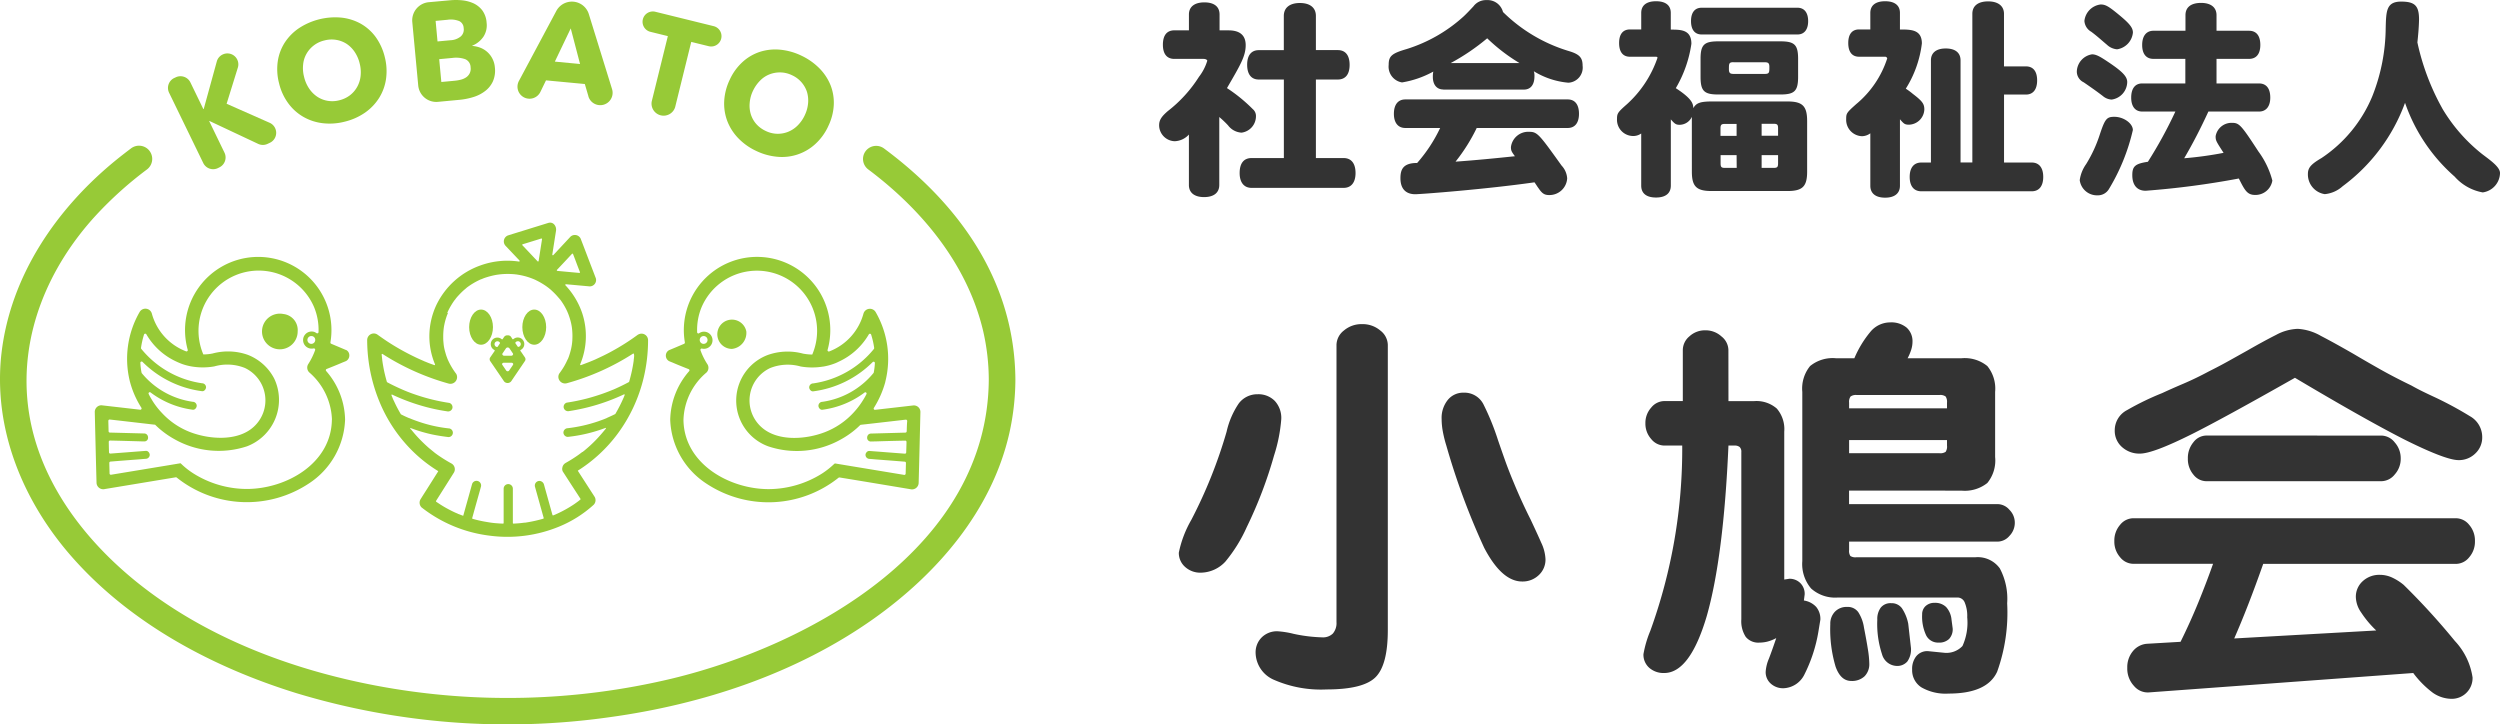 <svg xmlns="http://www.w3.org/2000/svg" width="224.362" height="64.999" viewBox="0 0 224.362 64.999"><g transform="translate(-0.043 0.04)"><path d="M35.64,16.546a.99.99,0,0,1-.848.006l-4.378-2.059-.023.011,1.374,2.834a.989.989,0,0,1-.452,1.318l-.136.068a.986.986,0,0,1-1.318-.458l-3.066-6.307a.986.986,0,0,1,.458-1.318l.136-.062a.989.989,0,0,1,1.318.452l1.165,2.4.034-.017,1.171-4.259a.97.97,0,0,1,.52-.622.982.982,0,0,1,1.369,1.176l-1.007,3.241,3.863,1.708a.987.987,0,0,1,.034,1.787Z" transform="translate(-11.576 -3.678)" fill="#97ca37"/><path d="M53.678,6.267a5.05,5.05,0,0,1,.113,1.98,4.4,4.4,0,0,1-.628,1.708,4.617,4.617,0,0,1-1.273,1.318,5.424,5.424,0,0,1-1.81.8,5.374,5.374,0,0,1-1.974.136,4.528,4.528,0,0,1-1.736-.571,4.387,4.387,0,0,1-1.352-1.216,4.96,4.96,0,0,1-.826-1.8,4.956,4.956,0,0,1-.113-1.98,4.251,4.251,0,0,1,.633-1.68,4.58,4.58,0,0,1,1.273-1.284,5.928,5.928,0,0,1,3.784-.945,4.586,4.586,0,0,1,1.736.537,4.265,4.265,0,0,1,1.346,1.188,5.136,5.136,0,0,1,.826,1.8m-2.257.56a3.157,3.157,0,0,0-.447-1.012,2.629,2.629,0,0,0-.718-.718,2.459,2.459,0,0,0-.928-.356,2.526,2.526,0,0,0-1.063.051,2.5,2.5,0,0,0-1.612,1.2,2.394,2.394,0,0,0-.3.967,3.076,3.076,0,0,0,.085,1.1A3.159,3.159,0,0,0,46.891,9.1a2.694,2.694,0,0,0,.724.73,2.4,2.4,0,0,0,.922.368,2.5,2.5,0,0,0,1.058-.045,2.563,2.563,0,0,0,.962-.452,2.456,2.456,0,0,0,.65-.758,2.572,2.572,0,0,0,.305-.984,3.138,3.138,0,0,0-.091-1.131" transform="translate(-19.105 -1.193)" fill="#97ca37"/><path d="M72.864,6a2.426,2.426,0,0,1-.175,1.261,2.289,2.289,0,0,1-.7.871,3.3,3.3,0,0,1-1.052.537,6.065,6.065,0,0,1-1.244.249L67.762,9.1a1.628,1.628,0,0,1-1.776-1.476L65.454,1.94A1.636,1.636,0,0,1,66.931.158l1.934-.175a5.634,5.634,0,0,1,1.069.006A3.3,3.3,0,0,1,70.952.26a2.133,2.133,0,0,1,.786.633,2.1,2.1,0,0,1,.385,1.1,1.871,1.871,0,0,1-.288,1.267,2.223,2.223,0,0,1-1,.8v.023a2.481,2.481,0,0,1,.735.164,2.031,2.031,0,0,1,1.069.967A2.05,2.05,0,0,1,72.864,6m-2.8-3.524a.707.707,0,0,0-.407-.628,2.049,2.049,0,0,0-1.046-.113l-1.063.1.17,1.844,1.16-.107a1.562,1.562,0,0,0,.916-.334.818.818,0,0,0,.271-.758M70.686,6a.79.79,0,0,0-.486-.73,2.478,2.478,0,0,0-1.131-.113l-1.2.113.192,2.048,1.21-.113a3.59,3.59,0,0,0,.52-.09,1.508,1.508,0,0,0,.475-.2.946.946,0,0,0,.328-.356A.917.917,0,0,0,70.686,6" transform="translate(-28.41)" fill="#97ca37"/><path d="M88.525,8.72,88.2,7.611l-3.484-.328-.5,1.029a1.082,1.082,0,1,1-1.929-.979l3.354-6.278a1.589,1.589,0,0,1,2.919.283l2.087,6.742a1.11,1.11,0,1,1-2.127.639m-1.584-6.1L85.51,5.6l2.262.215Z" transform="translate(-35.672 -0.111)" fill="#97ca37"/><path d="M106.364,4.514l-1.448,5.865a1.084,1.084,0,0,1-2.1-.52l1.448-5.865L102.7,3.609a.926.926,0,1,1,.441-1.8l5.232,1.29a.926.926,0,0,1-.441,1.8Z" transform="translate(-44.285 -0.793)" fill="#97ca37"/><path d="M124.285,14.7a5,5,0,0,1-1.165,1.6,4.413,4.413,0,0,1-3.388,1.143,5.47,5.47,0,0,1-1.912-.526,5.354,5.354,0,0,1-1.612-1.143,4.575,4.575,0,0,1-.984-1.538,4.45,4.45,0,0,1-.277-1.8,5.077,5.077,0,0,1,.5-1.917,4.9,4.9,0,0,1,1.165-1.6,4.287,4.287,0,0,1,1.555-.9,4.524,4.524,0,0,1,1.8-.187,5.583,5.583,0,0,1,1.9.532A5.665,5.665,0,0,1,123.487,9.5a4.63,4.63,0,0,1,1,1.51,4.307,4.307,0,0,1,.294,1.77,4.926,4.926,0,0,1-.5,1.923m-2.1-1a3.085,3.085,0,0,0,.294-1.069,2.712,2.712,0,0,0-.1-1.012,2.5,2.5,0,0,0-1.346-1.5A2.486,2.486,0,0,0,120,9.871a2.584,2.584,0,0,0-.979.17,2.411,2.411,0,0,0-.848.56,3.285,3.285,0,0,0-.634.9,3.077,3.077,0,0,0-.305,1.1,2.658,2.658,0,0,0,.1,1.024,2.423,2.423,0,0,0,.481.865,2.573,2.573,0,0,0,.854.633,2.465,2.465,0,0,0,1.029.255,2.5,2.5,0,0,0,.979-.175,2.54,2.54,0,0,0,.86-.571,3.224,3.224,0,0,0,.645-.928" transform="translate(-49.91 -3.412)" fill="#97ca37"/><path d="M127.947,54.063c-1.16.136-2.319.266-3.479.4a.113.113,0,0,1-.107-.175,8.659,8.659,0,0,0,1.018-2.3l.017-.085a8.384,8.384,0,0,0-.882-6.222.6.6,0,0,0-1.086.141,5.058,5.058,0,0,1-3.071,3.4.115.115,0,0,1-.153-.136,6.572,6.572,0,1,0-12.806-.673v.017a.12.12,0,0,1-.068.107c-.447.192-.9.385-1.352.571a.555.555,0,0,0-.288.492.561.561,0,0,0,.288.492c.136.062.283.113.419.175q.662.28,1.341.543a.114.114,0,0,1,.045.181,6.815,6.815,0,0,0-1.7,4.338v.04a7.136,7.136,0,0,0,3.224,5.7,10.083,10.083,0,0,0,11.878-.509.116.116,0,0,1,.09-.028c2.121.345,4.236.7,6.352,1.052a.6.6,0,0,0,.752-.571c.057-2.115.107-4.236.158-6.352a.585.585,0,0,0-.588-.594m-8.139-3.484a5.187,5.187,0,0,0,.9-.232,3.5,3.5,0,0,0,.475-.2,6.043,6.043,0,0,0,2.721-2.46.115.115,0,0,1,.209.023,7.281,7.281,0,0,1,.272,1.193.129.129,0,0,1-.023.091,8.574,8.574,0,0,1-5.453,3.094.362.362,0,0,0-.356.356c.006.175.164.379.356.356a9.218,9.218,0,0,0,5.339-2.624.116.116,0,0,1,.2.085,6.006,6.006,0,0,1-.1.843.108.108,0,0,1-.028.057,7.269,7.269,0,0,1-4.582,2.579.362.362,0,0,0-.356.356c0,.175.164.385.356.356a8.029,8.029,0,0,0,3.784-1.544.113.113,0,0,1,.17.141,4.965,4.965,0,0,1-.249.447,7.182,7.182,0,0,1-.939,1.244,6.816,6.816,0,0,1-2.534,1.719c-1.714.667-4.282.871-5.735-.475a3.213,3.213,0,0,1,.809-5.272,4.241,4.241,0,0,1,2.749-.141,6.134,6.134,0,0,0,2.008.006m-.549,10.605h-.017a.1.1,0,0,1,.034.006.021.021,0,0,0-.017-.006m8.049-4.791a.113.113,0,0,1-.113.113l-3.094.085a.341.341,0,0,0-.255.119.386.386,0,0,0-.085.243.328.328,0,0,0,.345.351c.153-.006.311-.006.469-.011.871-.028,1.736-.051,2.6-.068a.116.116,0,0,1,.119.119c-.006.311-.017.622-.028.939a.113.113,0,0,1-.124.113c-1.058-.079-2.115-.164-3.173-.243a.3.3,0,0,0-.255.113.352.352,0,0,0-.1.243.366.366,0,0,0,.356.356c.164.011.322.023.486.04.894.068,1.787.136,2.681.209a.117.117,0,0,1,.107.119c-.011.317-.017.639-.028.956a.118.118,0,0,1-.13.113l-.09-.017c-1.584-.26-3.173-.526-4.757-.786l-1.324-.221a.116.116,0,0,0-.1.028,7.472,7.472,0,0,1-1.1.871,9.052,9.052,0,0,1-4.791,1.4c-3.546,0-7.6-2.285-7.647-6.216a5.777,5.777,0,0,1,2.065-4.248.6.6,0,0,0,.1-.718,6,6,0,0,1-.639-1.278.118.118,0,0,1,.136-.153c.006,0,.011.006.023.006a.769.769,0,0,0,.741-1.25.759.759,0,0,0-.843-.226.854.854,0,0,0-.175.09.112.112,0,0,1-.181-.09,5.326,5.326,0,0,1,.39-2.223,5.4,5.4,0,1,1,9.949,4.208.034.034,0,0,0-.006.023,5.247,5.247,0,0,1-.831-.085,5.316,5.316,0,0,0-3.156.119,4.371,4.371,0,0,0,.051,8.207,8.062,8.062,0,0,0,6.516-.633,7.754,7.754,0,0,0,1.058-.7,7.016,7.016,0,0,0,.65-.571.129.129,0,0,1,.068-.034c.181-.023.362-.04.549-.062q1.748-.2,3.484-.4a.122.122,0,0,1,.13.119c-.028.3-.034.611-.045.928m-18.575-8.2a.351.351,0,1,1,.351.351.349.349,0,0,1-.351-.351" transform="translate(-45.891 -17.723)" fill="#97ca37"/><path d="M37.648,49.1c-.452-.192-.9-.379-1.352-.571a.109.109,0,0,1-.068-.1V48.4a6.57,6.57,0,1,0-12.806.673.114.114,0,0,1-.153.136,5.045,5.045,0,0,1-3.071-3.4.6.6,0,0,0-1.086-.141,8.413,8.413,0,0,0-.888,6.222.471.471,0,0,0,.023.085,8.239,8.239,0,0,0,1.018,2.3.116.116,0,0,1-.113.175c-1.16-.136-2.319-.266-3.479-.4a.6.6,0,0,0-.594.594c.051,2.115.1,4.236.158,6.352a.6.6,0,0,0,.752.571l6.352-1.052a.122.122,0,0,1,.1.028,10.074,10.074,0,0,0,11.878.509,7.145,7.145,0,0,0,3.224-5.7v-.04a6.809,6.809,0,0,0-1.7-4.338.114.114,0,0,1,.045-.181c.447-.175.894-.356,1.335-.543.141-.062.283-.113.419-.175a.568.568,0,0,0,.283-.492.545.545,0,0,0-.277-.492m-18.377,2a6.007,6.007,0,0,1-.1-.843.114.114,0,0,1,.2-.085,9.234,9.234,0,0,0,5.339,2.624c.192.023.351-.181.356-.356a.362.362,0,0,0-.356-.356,8.6,8.6,0,0,1-5.458-3.088.129.129,0,0,1-.023-.09,7.282,7.282,0,0,1,.271-1.193.115.115,0,0,1,.209-.023,6.014,6.014,0,0,0,2.721,2.46c.153.074.311.136.475.2a5.062,5.062,0,0,0,.9.232,5.949,5.949,0,0,0,2-.011,4.241,4.241,0,0,1,2.749.141,3.214,3.214,0,0,1,.8,5.272c-1.454,1.346-4.022,1.137-5.735.475A6.771,6.771,0,0,1,21.1,54.732a6.654,6.654,0,0,1-.939-1.244,4.905,4.905,0,0,1-.243-.447.113.113,0,0,1,.17-.141,8.026,8.026,0,0,0,3.784,1.55c.192.028.356-.181.356-.356a.358.358,0,0,0-.356-.356,7.244,7.244,0,0,1-4.582-2.579c-.006-.023-.011-.04-.017-.062m5.1,10.079h0m11.985-5.837c-.045,3.937-4.1,6.222-7.647,6.222a9.052,9.052,0,0,1-4.791-1.4,6.857,6.857,0,0,1-1.1-.871.092.092,0,0,0-.1-.028l-1.324.221c-1.584.26-3.173.526-4.763.786l-.09.017a.118.118,0,0,1-.136-.107c-.006-.317-.017-.639-.023-.956a.117.117,0,0,1,.107-.119c.894-.074,1.787-.141,2.681-.209.164-.017.322-.028.486-.04a.366.366,0,0,0,.356-.356.4.4,0,0,0-.1-.243.3.3,0,0,0-.26-.113c-1.052.079-2.115.164-3.173.243a.116.116,0,0,1-.124-.113c-.011-.311-.017-.628-.023-.939a.116.116,0,0,1,.119-.119c.865.017,1.731.045,2.6.068.153.006.311.011.464.011a.328.328,0,0,0,.345-.351.386.386,0,0,0-.085-.243.344.344,0,0,0-.26-.119L16.432,56.5a.117.117,0,0,1-.113-.113c-.006-.311-.017-.628-.023-.939a.119.119,0,0,1,.13-.119c1.16.13,2.325.266,3.484.4.187.023.368.045.549.062a.081.081,0,0,1,.068.034,7.012,7.012,0,0,0,.65.571,7.754,7.754,0,0,0,1.058.7,8.062,8.062,0,0,0,6.516.633,4.461,4.461,0,0,0,2.438-6.063,4.507,4.507,0,0,0-2.381-2.144,5.316,5.316,0,0,0-3.156-.119,4.191,4.191,0,0,1-.831.085.021.021,0,0,0-.006-.017,5.4,5.4,0,1,1,9.955-4.208,5.326,5.326,0,0,1,.39,2.223.116.116,0,0,1-.181.09,1.057,1.057,0,0,0-.175-.1.766.766,0,0,0-.848.226.769.769,0,0,0,.741,1.25c.006,0,.011-.006.023-.006a.12.12,0,0,1,.136.153,6.113,6.113,0,0,1-.633,1.278.6.6,0,0,0,.1.718,5.855,5.855,0,0,1,2.042,4.248m-1.5-7.155a.351.351,0,1,1-.351-.351.345.345,0,0,1,.351.351" transform="translate(-6.531 -17.719)" fill="#97ca37"/><path d="M82.622,45.325a20.257,20.257,0,0,1-1.8,1.188c-.436.255-.882.5-1.335.718-.249.119-.5.238-.747.351l-.2.085c-.023.011-.04.017-.062.028H78.47a.39.39,0,0,1-.045.017.02.02,0,0,0-.011.006h0c-.13.057-.26.107-.4.158-.175.068-.351.136-.532.2A.054.054,0,0,1,77.418,48a6.554,6.554,0,0,0,.181-4.582,6.851,6.851,0,0,0-1.5-2.5.057.057,0,0,1,.045-.1c.713.062,1.42.13,2.132.192a.571.571,0,0,0,.549-.718c-.221-.583-.447-1.165-.667-1.742s-.441-1.16-.667-1.742a.578.578,0,0,0-.95-.255c-.509.549-1.018,1.092-1.527,1.64a.056.056,0,0,1-.1-.045c.113-.713.221-1.42.334-2.132.062-.4-.243-.843-.7-.7-.594.187-1.193.368-1.787.554s-1.193.368-1.787.554a.575.575,0,0,0-.249.95l1.239,1.307a.057.057,0,0,1-.051.1,7.121,7.121,0,0,0-3.456.351,6.969,6.969,0,0,0-3.965,3.586,6.655,6.655,0,0,0-.611,2.76A6.546,6.546,0,0,0,64.386,48a.054.054,0,0,1-.068.074c-.1-.04-.209-.079-.311-.113-.136-.051-.266-.1-.4-.158-.062-.023-.124-.051-.187-.074h0a.043.043,0,0,1-.023-.011c-.006,0-.006,0-.011-.006h-.006c-.006,0-.006,0-.006-.006h0c-.006,0-.006-.006-.011-.006l-.079-.034c-.26-.113-.515-.226-.764-.351a21.091,21.091,0,0,1-2.438-1.38c-.3-.2-.594-.407-.888-.617a.585.585,0,0,0-.6,0,.594.594,0,0,0-.294.509,14.616,14.616,0,0,0,1.216,5.8A13.323,13.323,0,0,0,62.7,56.1a12.85,12.85,0,0,0,1.963,1.482.021.021,0,0,1,.006.034c-.447.707-.894,1.42-1.346,2.127-.079.124-.158.255-.238.379a.6.6,0,0,0,.09.718,12.292,12.292,0,0,0,6.109,2.54,12.162,12.162,0,0,0,6.233-.809,10.6,10.6,0,0,0,3.105-1.957.59.59,0,0,0,.091-.718c-.5-.775-1-1.55-1.5-2.325-.006-.011-.006-.028.006-.034a13.2,13.2,0,0,0,3.558-3.3,13.842,13.842,0,0,0,2.342-5.051,14.572,14.572,0,0,0,.39-3.354.587.587,0,0,0-.882-.5m-5.95-7.24a.059.059,0,0,1,.1.017c.1.255.192.5.288.758.107.288.221.577.328.86a.053.053,0,0,1-.057.074c-.656-.057-1.307-.119-1.963-.181a.057.057,0,0,1-.034-.1c.447-.469.894-.95,1.341-1.431m-3.609-1.109c.283-.09.566-.175.848-.266a.058.058,0,0,1,.074.062l-.305,1.951a.056.056,0,0,1-.1.028c-.453-.481-.9-.956-1.357-1.437a.055.055,0,0,1,.023-.09c.271-.079.543-.164.814-.249m9.191,10.294c-.011.119-.023.238-.04.351h0v.057h0c-.011.062-.017.119-.028.181-.034.232-.079.458-.124.684q-.11.518-.255,1.018c-.006.017-.011.028-.028.034-.419.226-.843.43-1.273.622a.832.832,0,0,0-.124.057h-.006c-.006,0-.011.006-.017.006h-.006c-.006,0-.006,0-.006.006h-.006a.08.08,0,0,1-.034.011h0c-.1.045-.2.085-.305.124-.2.079-.4.153-.605.226-.458.158-.916.3-1.386.424a17.575,17.575,0,0,1-1.8.368.393.393,0,0,0-.271.481.4.4,0,0,0,.481.277,17.839,17.839,0,0,0,4.921-1.5.047.047,0,0,1,.062.062l-.034.085c-.011.034-.028.062-.04.1v.006h0v.006h0l-.017.034a.006.006,0,0,1-.006.006V51h0a.276.276,0,0,1-.017.04,13.186,13.186,0,0,1-.718,1.408.044.044,0,0,1-.023.023c-.2.1-.4.192-.605.283-.034.017-.068.028-.1.045-.006,0-.006,0-.006.006a.02.02,0,0,0-.011.006h-.006c-.006,0-.006,0-.006.006h0a.043.043,0,0,0-.023.011c-.079.034-.164.068-.243.1-.175.068-.351.13-.526.192a13.1,13.1,0,0,1-2.726.617.4.4,0,0,0-.39.39.4.4,0,0,0,.39.39,13.686,13.686,0,0,0,3.394-.809c.023-.011.045.017.034.04h0c-.006.006-.006.011-.011.017l.011-.011a.078.078,0,0,0-.017.023c-.006.011-.017.017-.017.023-.136.17-.277.339-.419.5a11.75,11.75,0,0,1-.9.933c-.181.17-.368.328-.554.486-.045.04-.091.074-.136.107a.4.4,0,0,1-.057.045H77.61c-.023.011-.266.2-.288.215a12.276,12.276,0,0,1-1.182.752.02.02,0,0,0-.011.006.118.118,0,0,0-.034.023.57.57,0,0,0-.272.373.072.072,0,0,0-.006.034.493.493,0,0,0,.051.368.119.119,0,0,0,.023.034c.515.8,1.035,1.6,1.55,2.393a.054.054,0,0,1-.011.074c-.04.034-.079.068-.124.1h0a4.749,4.749,0,0,1-.011.011h0c-.028.023-.079.062-.1.074-.045.034-.09.068-.136.1q-.161.119-.322.221a10.869,10.869,0,0,1-1.329.735c-.051.023-.13.057-.175.079-.023.011-.051.023-.062.028l-.17.068a.055.055,0,0,1-.074-.04c-.215-.769-.43-1.544-.645-2.313-.04-.136-.074-.271-.113-.407a.441.441,0,0,0-.373-.328.414.414,0,0,0-.436.52l.781,2.8a.058.058,0,0,1-.04.068,11.914,11.914,0,0,1-1.414.322c-.057.011-.113.017-.17.028-.011,0-.028.006-.045.006h-.051c-.119.011-.232.028-.351.04-.215.023-.424.034-.639.045a.053.053,0,0,1-.057-.057V59.166a.413.413,0,1,0-.826,0v3.077a.057.057,0,0,1-.057.057c-.243-.006-.486-.023-.724-.045-.113-.011-.232-.023-.345-.04a.546.546,0,0,1-.068-.011h-.011l-.209-.034c-.249-.04-.5-.085-.741-.141-.209-.045-.424-.1-.628-.158a.061.061,0,0,1-.04-.068c.221-.8.441-1.589.667-2.387.04-.141.079-.288.119-.43a.414.414,0,0,0-.8-.221c-.26.939-.526,1.878-.786,2.817-.006.011-.011.017-.023.011-.136-.051-.266-.1-.4-.153H66.49c-.017-.006-.04-.011-.045-.023h0c-.006-.006-.017-.006-.023-.011-.062-.028-.13-.057-.2-.085-.26-.119-.515-.249-.764-.385s-.5-.288-.735-.447c-.079-.051-.153-.1-.226-.153a.062.062,0,0,1-.017-.074c.458-.724.911-1.442,1.369-2.166.079-.124.158-.255.238-.379a.592.592,0,0,0-.215-.809,12.892,12.892,0,0,1-1.109-.679c-.085-.057-.164-.113-.249-.175l-.136-.1a.15.15,0,0,1-.034-.028h0l-.006-.006h0l-.006-.006c-.17-.136-.334-.271-.5-.407-.328-.288-.645-.594-.945-.911-.147-.158-.294-.322-.43-.486-.068-.079-.13-.158-.2-.238-.011-.017-.034-.034-.051-.057l-.006-.006c-.006,0-.023-.017-.034-.057v-.006h0c-.011-.017.006-.04.023-.028a13.378,13.378,0,0,0,1.957.583c.481.1.962.175,1.454.232a.39.39,0,1,0,0-.781,12.347,12.347,0,0,1-2.726-.617c-.175-.062-.351-.124-.526-.192-.085-.034-.164-.068-.243-.1a.08.08,0,0,0-.034-.011h-.011c-.006,0-.006-.006-.011-.006h0c-.04-.017-.074-.028-.107-.045-.2-.085-.4-.181-.6-.283a.044.044,0,0,1-.023-.023,12.024,12.024,0,0,1-.566-1.069c-.045-.1-.1-.2-.141-.305-.011-.023-.023-.051-.034-.074,0-.006,0-.006-.006-.011V51a.08.08,0,0,1-.011-.034,23.733,23.733,0,0,1-.011-.011c-.006-.017-.017-.04-.023-.057a1.019,1.019,0,0,1-.045-.119.044.044,0,0,1,.062-.057,17.925,17.925,0,0,0,3.094,1.126,16.593,16.593,0,0,0,1.827.373.4.4,0,0,0,.481-.272.4.4,0,0,0-.272-.481,17.239,17.239,0,0,1-3.015-.735c-.215-.074-.43-.147-.639-.232-.1-.034-.187-.074-.283-.113a1.38,1.38,0,0,1-.136-.057c-.023-.011-.045-.017-.068-.028-.006,0-.006-.006-.011-.006a.018.018,0,0,1-.011-.006h-.006c-.322-.141-.645-.288-.962-.447-.153-.074-.3-.153-.447-.232a.058.058,0,0,1-.028-.034c-.062-.221-.124-.441-.175-.662-.062-.255-.113-.5-.158-.764-.023-.13-.045-.255-.062-.385l-.017-.1v-.028c-.006-.051-.011-.1-.017-.147-.011-.119-.028-.243-.04-.362a.054.054,0,0,1,.085-.051,21.743,21.743,0,0,0,5.945,2.658.6.6,0,0,0,.667-.871,6.34,6.34,0,0,1-.769-1.307.043.043,0,0,1,.006.023c-.006-.017-.017-.04-.017-.045h0c-.006-.023-.017-.04-.023-.062-.023-.057-.04-.113-.062-.164-.045-.124-.085-.255-.119-.385a4.1,4.1,0,0,1-.153-.741v-.011c0-.028-.006-.057-.006-.068-.006-.062-.011-.124-.017-.181-.011-.141-.011-.277-.011-.419a6.344,6.344,0,0,1,.034-.65.439.439,0,0,0,.006-.051V44.8c.006-.028.017-.107.017-.124.017-.107.04-.215.062-.322.045-.2.1-.4.164-.588.028-.09.062-.181.1-.271a.946.946,0,0,0,.045-.113c-.074.017-.074.034-.074.034s.034-.1.051-.124a5.068,5.068,0,0,1,.288-.549c.1-.17.209-.339.328-.5a.986.986,0,0,0,.068-.079c-.006.011-.023.023-.04.045a.844.844,0,0,0,.085-.113c.068-.085.136-.164.209-.243.136-.147.277-.294.424-.43.068-.062.141-.124.215-.187l.1-.085h0a.006.006,0,0,0,.006-.006h0l.006-.006h0a.006.006,0,0,0,.006-.006c.006,0,.006-.006.011-.011h0c.011-.006.017-.017.023-.017a6.469,6.469,0,0,1,1.075-.65l.13-.062c.017-.006.04-.017.062-.023-.006,0-.011.006-.017.006.1-.028.192-.079.288-.113.2-.068.4-.13.6-.181a5.913,5.913,0,0,1,.645-.13h.023a.043.043,0,0,0,.023-.006h-.011l.153-.017c.113-.011.232-.023.345-.028q.339-.017.679,0c.1.006.2.011.305.023l.141.017a.021.021,0,0,1-.017-.006.051.051,0,0,1,.028.006h.006c.023.006.04.006.057.011a6.223,6.223,0,0,1,1.239.317c.079.028.158.062.232.091h.006c.006.006.006.006.011.006a.02.02,0,0,1,.011.006h.006a.006.006,0,0,1,.006.006.276.276,0,0,1,.04.017,1.466,1.466,0,0,1,.164.079c.187.09.362.187.537.294s.345.221.5.339c.006,0,.006.006.011.006h0l.006.006h0c.011.006.017.017.028.023h0l.1.079c.079.062.153.13.226.2.153.141.3.288.436.441.068.074.13.153.2.226.028.034.051.068.079.1v-.006l.006.006-.006-.006c.017.017.028.04.045.057a5.757,5.757,0,0,1,.605,1.035c.006.017.04.1.051.119h0c.011.023.017.045.023.057.04.1.074.2.107.3a5.337,5.337,0,0,1,.164.588c.023.1.04.2.057.3a.232.232,0,0,1,.006.062V44.7c.006.006.006.017.006.034s.006.028.006.04h0c0,.023.006.045.006.062a5.836,5.836,0,0,1,.034.628c0,.13-.006.26-.011.4l-.017.187a.5.5,0,0,1-.011.09.328.328,0,0,0-.006.057h0a5.063,5.063,0,0,1-.153.718c-.034.124-.074.243-.113.362-.023.057-.04.113-.062.164l-.034.085c0-.006.006-.006.006-.011a.446.446,0,0,1-.023.051c0-.006.006-.017.011-.04,0,.006-.006.011-.011.017a6.713,6.713,0,0,1-.339.667,7.478,7.478,0,0,1-.419.622.58.58,0,0,0,.045.656.6.6,0,0,0,.622.215,21.468,21.468,0,0,0,5.95-2.658.055.055,0,0,1,.085.051.413.413,0,0,1,.011.181" transform="translate(-25.305 -15.348)" fill="#97ca37"/><path d="M13.452,23.533a1.186,1.186,0,0,1-.215,1.674,33.724,33.724,0,0,0-4.565,4.1C4.414,33.929,1.817,39.981,2.547,46.327,3.294,52.8,7.406,58.29,12.355,62.272c6.12,4.915,13.773,7.806,21.42,9.259a63.445,63.445,0,0,0,26.545-.622C73.046,67.838,88.685,58.98,88.781,44.076a19.707,19.707,0,0,0-.509-4.384c-1.414-5.956-5.481-10.871-10.311-14.486a1.173,1.173,0,0,1-.215-1.663,1.185,1.185,0,0,1,1.635-.215c6.753,5,11.725,11.923,11.788,20.736v.023a22.474,22.474,0,0,1-.537,4.763C89.064,55.818,84.143,61.5,78.436,65.541c-6.946,4.915-15.328,7.681-23.705,8.829A65.347,65.347,0,0,1,26.642,72.21C19.182,69.9,11.869,66.022,6.625,60.128,2.134,55.089-.609,48.522.177,41.7c.809-6.957,4.932-12.97,10.272-17.325.447-.362.9-.713,1.357-1.058a1.187,1.187,0,0,1,1.646.215" transform="translate(0 -10.043)" fill="#97ca37"/><path d="M116.479,51.347a1.314,1.314,0,1,0-1.29,1.567,1.448,1.448,0,0,0,1.29-1.567" transform="translate(-49.457 -21.641)" fill="#97ca37"/><path d="M44,49.78a1.6,1.6,0,1,0,1.29,1.567A1.448,1.448,0,0,0,44,49.78" transform="translate(-18.533 -21.641)" fill="#97ca37"/><path d="M76.618,50.658c0,.871-.481,1.578-1.069,1.578s-1.069-.707-1.069-1.578.481-1.578,1.069-1.578,1.069.707,1.069,1.578" transform="translate(-32.334 -21.338)" fill="#97ca37"/><path d="M85.058,50.658c0,.871-.481,1.578-1.069,1.578s-1.069-.707-1.069-1.578.481-1.578,1.069-1.578,1.069.707,1.069,1.578" transform="translate(-36 -21.338)" fill="#97ca37"/><path d="M79.663,53.316a.324.324,0,0,0-.311-.147.345.345,0,0,0-.322.147c-.04.062-.085.124-.124.187a.059.059,0,0,1-.09.011.586.586,0,0,0-.447-.141.587.587,0,0,0-.209,1.109.065.065,0,0,1,.023.09l-.4.583a.257.257,0,0,0-.045.13v.057a.3.3,0,0,0,.045.13L79.03,57.3a.415.415,0,0,0,.633,0l1.244-1.833a.267.267,0,0,0,.04-.1.076.076,0,0,0,.006-.028v-.062a.021.021,0,0,0-.006-.017l-.006-.011a.205.205,0,0,0-.04-.1c-.13-.192-.26-.39-.4-.583a.061.061,0,0,1,.023-.091.589.589,0,0,0-.266-1.114.6.6,0,0,0-.39.147.064.064,0,0,1-.091-.011Zm.633.379a.264.264,0,0,1,.232.221.253.253,0,0,1-.215.288.06.06,0,0,1-.062-.028l-.2-.294a.062.062,0,0,1-.006-.062A.263.263,0,0,1,80.3,53.7m-1.4,1.08.305-.452a.2.2,0,0,1,.305,0l.305.452a.119.119,0,0,1,0,.147.175.175,0,0,1-.153.074h-.611a.19.19,0,0,1-.153-.074.119.119,0,0,1,0-.147m-.509-.566a.259.259,0,1,1,.266-.39.072.072,0,0,1,0,.068l-.2.3a.161.161,0,0,1-.068.023m1.448,1.6-.351.515a.153.153,0,0,1-.13.062.161.161,0,0,1-.13-.062l-.351-.515a.1.1,0,0,1,0-.124.153.153,0,0,1,.13-.062h.7a.161.161,0,0,1,.13.062.122.122,0,0,1,0,.124" transform="translate(-33.75 -23.113)" fill="#97ca37"/><path d="M190.189,2.851c1.012,0,1.533.447,1.533,1.329,0,.99-.486,1.793-1.68,3.852a14.225,14.225,0,0,1,2.319,1.889.8.8,0,0,1,.283.617,1.487,1.487,0,0,1-1.29,1.493,1.628,1.628,0,0,1-1.216-.656,9.248,9.248,0,0,0-.786-.747v6.1c0,.69-.486,1.086-1.363,1.086s-1.363-.4-1.363-1.086V12.2a1.809,1.809,0,0,1-1.273.6,1.444,1.444,0,0,1-1.4-1.42c0-.469.2-.786.786-1.29a12.007,12.007,0,0,0,2.788-3.066,4.5,4.5,0,0,0,.747-1.442c0-.09-.147-.17-.334-.17h-2.619c-.673,0-1.029-.447-1.029-1.273,0-.843.356-1.29,1.029-1.29h1.307V1.426c0-.69.5-1.086,1.386-1.086s1.363.39,1.363,1.086V2.851h.814Zm4.955,1.77V1.556c0-.73.52-1.16,1.442-1.16s1.437.43,1.437,1.16V4.622h1.963c.69,0,1.063.469,1.063,1.329,0,.843-.373,1.312-1.063,1.312h-1.963v7.048h2.489c.69,0,1.069.486,1.069,1.346,0,.843-.39,1.329-1.069,1.329h-8.264c-.673,0-1.069-.486-1.069-1.329,0-.877.373-1.346,1.069-1.346h2.9V7.263H192.9c-.673,0-1.046-.469-1.046-1.329,0-.843.373-1.307,1.046-1.307h2.246Z" transform="translate(-79.885 -0.166)" fill="#333"/><path d="M225.278,8c-.577,0-.933-.43-.933-1.12a2.262,2.262,0,0,1,.04-.486,8.729,8.729,0,0,1-2.805.973,1.435,1.435,0,0,1-1.2-1.572c0-.786.26-1.029,1.606-1.42a13.62,13.62,0,0,0,5.125-2.936c.3-.283.543-.543.877-.9a1.4,1.4,0,0,1,1.176-.56,1.431,1.431,0,0,1,1.476,1.069,14.268,14.268,0,0,0,5.894,3.5c.956.283,1.25.583,1.25,1.312a1.358,1.358,0,0,1-1.273,1.533,7.089,7.089,0,0,1-3.105-1.029,1.23,1.23,0,0,1,.057.447c0,.764-.339,1.2-.956,1.2h-7.229Zm3.009,3.445a15.974,15.974,0,0,1-1.906,3.032c1.833-.13,3.552-.3,5.328-.486-.3-.413-.356-.5-.356-.826A1.563,1.563,0,0,1,233,11.8c.73,0,.9.243,2.9,3.032a1.843,1.843,0,0,1,.5,1.143,1.59,1.59,0,0,1-1.606,1.5c-.43,0-.633-.13-.956-.6-.13-.17-.243-.373-.373-.543-4.3.617-10.192,1.069-10.7,1.069-.69,0-1.329-.334-1.329-1.442,0-.786.243-1.363,1.5-1.363A13.394,13.394,0,0,0,225,11.456h-3.122c-.656,0-1.029-.469-1.029-1.273,0-.826.373-1.29,1.029-1.29h14.57c.656,0,1.012.469,1.012,1.29,0,.8-.356,1.273-1.012,1.273h-8.156Zm3.835-5.815a15.983,15.983,0,0,1-2.9-2.223,19.407,19.407,0,0,1-3.275,2.223Z" transform="translate(-95.711 -0.01)" fill="#333"/><path d="M263.32,10.529a1.222,1.222,0,0,1-1.086.713c-.317,0-.43-.057-.8-.486V16.7c0,.69-.469,1.069-1.329,1.069s-1.329-.373-1.329-1.069V12.022a1.227,1.227,0,0,1-.73.226,1.456,1.456,0,0,1-1.442-1.533c0-.5.074-.6.9-1.329a9.937,9.937,0,0,0,2.732-4.152c0-.074-.04-.1-.17-.1h-2.3c-.633,0-.973-.43-.973-1.233,0-.786.339-1.216.973-1.216h1.012V1.2c0-.673.469-1.046,1.329-1.046S261.43.523,261.43,1.2V2.7c.9,0,1.85,0,1.85,1.273a10.909,10.909,0,0,1-1.4,3.982c1.533.99,1.555,1.442,1.572,1.793.26-.469.634-.6,1.686-.6h6.77c1.346,0,1.759.413,1.759,1.759v4.542c0,1.329-.413,1.736-1.759,1.736h-6.827c-1.346,0-1.759-.413-1.759-1.736Zm.882-7.393c-.617,0-.956-.43-.956-1.2s.339-1.2.956-1.2h8.6c.6,0,.956.43.956,1.2s-.356,1.2-.956,1.2Zm-.1,2.189c0-1.256.317-1.572,1.572-1.572h5.611c1.256,0,1.572.317,1.572,1.572V6.932c0,1.273-.317,1.589-1.572,1.589h-5.611c-1.256,0-1.572-.317-1.572-1.589Zm3.235,6.9V11.163h-1.046c-.317,0-.4.074-.4.4v.673h1.442Zm0,1.742H265.9v.73c0,.339.074.413.4.413h1.046Zm-.277-8.343c-.413,0-.413.13-.413.639,0,.317.1.413.413.413h2.805c.413,0,.413-.13.413-.633,0-.317-.09-.413-.413-.413h-2.805Zm2.523,6.6h1.476v-.673c0-.317-.073-.4-.39-.4h-1.086Zm0,1.742v1.143h1.086c.317,0,.39-.074.39-.413v-.73Z" transform="translate(-111.443 -0.082)" fill="#333"/><path d="M297.8,2.69c.99,0,1.963,0,1.963,1.256A9.839,9.839,0,0,1,298.321,8a6.314,6.314,0,0,1,.634.469c.86.656,1.029.9,1.029,1.4a1.422,1.422,0,0,1-1.363,1.363c-.39,0-.469-.074-.826-.486v5.967c0,.673-.469,1.069-1.329,1.069s-1.329-.39-1.329-1.069V12.005a1.286,1.286,0,0,1-.747.26,1.47,1.47,0,0,1-1.42-1.533c0-.52.04-.577.9-1.346a8.872,8.872,0,0,0,2.783-4.1.192.192,0,0,0-.2-.153H294.13c-.633,0-.973-.43-.973-1.233,0-.786.339-1.216.973-1.216h1.007V1.2c0-.673.469-1.046,1.329-1.046s1.329.373,1.329,1.046V2.69Zm6.493,11.935V1.287c0-.73.526-1.12,1.42-1.12s1.42.413,1.42,1.12V6H309.1c.656,0,1.007.447,1.007,1.256s-.356,1.273-1.007,1.273h-1.963v6.1h2.489c.656,0,1.029.469,1.029,1.29s-.373,1.29-1.029,1.29h-9.91c-.673,0-1.046-.469-1.046-1.29s.373-1.29,1.046-1.29h.86V5.461c0-.69.486-1.069,1.329-1.069s1.329.373,1.329,1.069v9.163h1.063Z" transform="translate(-127.242 -0.082)" fill="#333"/><path d="M330.923,5.031c.334,0,.656.153,1.346.617,1.363.9,1.816,1.363,1.816,1.872a1.618,1.618,0,0,1-1.4,1.572,1.324,1.324,0,0,1-.786-.317c-.56-.43-1.046-.769-1.72-1.233a1.067,1.067,0,0,1-.617-.973,1.615,1.615,0,0,1,1.363-1.538m3.665,6.8a17.98,17.98,0,0,1-2.149,5.294,1.147,1.147,0,0,1-1.012.56,1.563,1.563,0,0,1-1.606-1.363,3.261,3.261,0,0,1,.577-1.442,12,12,0,0,0,1.2-2.579c.486-1.476.634-1.663,1.329-1.663.837,0,1.663.594,1.663,1.193M331.7.557c.447,0,.73.17,1.72.99.877.73,1.176,1.1,1.176,1.533a1.678,1.678,0,0,1-1.42,1.5,1.494,1.494,0,0,1-.916-.413c-.469-.39-.826-.73-1.4-1.16a1.206,1.206,0,0,1-.617-.973A1.66,1.66,0,0,1,331.7.557m7.613,2.359v-1.4c0-.713.5-1.1,1.4-1.1.877,0,1.386.4,1.386,1.1v1.4h2.919c.656,0,1.012.447,1.012,1.273,0,.8-.356,1.25-1.012,1.25h-2.919V7.644h3.812c.656,0,1.012.447,1.012,1.273,0,.786-.373,1.25-1.012,1.25h-4.542c-.69,1.5-1.4,2.879-2.172,4.191a32.326,32.326,0,0,0,3.535-.486c-.673-1.046-.713-1.1-.713-1.493a1.447,1.447,0,0,1,1.442-1.2c.673,0,.82.147,2.393,2.562a7.71,7.71,0,0,1,1.256,2.619,1.534,1.534,0,0,1-1.55,1.29c-.713,0-.933-.43-1.459-1.476a75.708,75.708,0,0,1-8.36,1.1c-.764,0-1.2-.5-1.2-1.4,0-.8.26-1.029,1.4-1.2a39.4,39.4,0,0,0,2.466-4.508h-2.975c-.639,0-.99-.469-.99-1.25,0-.826.356-1.273.99-1.273h3.869V5.438h-2.862c-.656,0-1.012-.447-1.012-1.25s.373-1.273,1.012-1.273Z" transform="translate(-143.135 -0.195)" fill="#333"/><path d="M378.289,9.807a14.906,14.906,0,0,0,3.609,4.118c.8.6,1.572,1.16,1.572,1.68a1.793,1.793,0,0,1-1.55,1.736,4.388,4.388,0,0,1-2.523-1.42A15.578,15.578,0,0,1,374.946,9.3a16.225,16.225,0,0,1-5.594,7.483,2.782,2.782,0,0,1-1.606.713,1.782,1.782,0,0,1-1.516-1.816c0-.543.26-.86,1.216-1.42a12.317,12.317,0,0,0,4.565-5.554,16.942,16.942,0,0,0,1.2-6.131c.04-1.516.057-2.359,1.386-2.359,1.233,0,1.606.373,1.606,1.606-.017.82-.09,1.493-.147,2.059a21.383,21.383,0,0,0,2.234,5.922" transform="translate(-159.064 -0.113)" fill="#333"/><path d="M25.8-19.512a10.891,10.891,0,0,1-.316-1.274,6.253,6.253,0,0,1-.105-1.1,2.567,2.567,0,0,1,.554-1.723,1.776,1.776,0,0,1,1.415-.65,1.916,1.916,0,0,1,1.811,1.1,22.382,22.382,0,0,1,1.266,3.12q.281.826.624,1.793t.8,2.057q.4.967.782,1.793t.729,1.512q.58,1.23.958,2.092A3.8,3.8,0,0,1,34.7-9.316a1.886,1.886,0,0,1-.606,1.433,2.085,2.085,0,0,1-1.485.571q-1.828,0-3.41-3.023A63.357,63.357,0,0,1,25.8-19.512ZM6.082-20.76a7.427,7.427,0,0,1,1.09-2.531,2.08,2.08,0,0,1,1.688-.826,2.057,2.057,0,0,1,1.547.6,2.248,2.248,0,0,1,.58,1.635,14.1,14.1,0,0,1-.65,3.27A38.447,38.447,0,0,1,7.893-12.2,13.418,13.418,0,0,1,5.977-9.105a3.057,3.057,0,0,1-2.2,1,2.019,2.019,0,0,1-1.424-.519A1.666,1.666,0,0,1,1.793-9.9,9.832,9.832,0,0,1,2.918-12.85,42.983,42.983,0,0,0,6.082-20.76Zm9.861-7.787a1.675,1.675,0,0,1,.668-1.292,2.429,2.429,0,0,1,1.635-.571,2.438,2.438,0,0,1,1.626.571,1.668,1.668,0,0,1,.677,1.292V-2.953q0,3.129-1.1,4.228t-4.4,1.1a10.53,10.53,0,0,1-4.711-.861A2.7,2.7,0,0,1,8.684-.9,1.887,1.887,0,0,1,9.237-2.3a1.933,1.933,0,0,1,1.415-.545,8,8,0,0,1,1.441.229A13.7,13.7,0,0,0,14.66-2.3a1.259,1.259,0,0,0,.958-.343,1.444,1.444,0,0,0,.325-1.028ZM63.284-3.164q.229,1.16.352,1.951A8.615,8.615,0,0,1,63.759.035,1.544,1.544,0,0,1,63.328,1.2a1.643,1.643,0,0,1-1.187.413q-.949,0-1.406-1.283a11.719,11.719,0,0,1-.475-3.814A1.546,1.546,0,0,1,60.674-4.6a1.452,1.452,0,0,1,1.1-.431,1.157,1.157,0,0,1,.993.466A3.472,3.472,0,0,1,63.284-3.164ZM67.5-1.336a1.87,1.87,0,0,1-.325,1.2,1.19,1.19,0,0,1-.976.4A1.417,1.417,0,0,1,64.9-.791a8.64,8.64,0,0,1-.422-3.094,1.718,1.718,0,0,1,.308-1.081,1.117,1.117,0,0,1,.94-.4,1.137,1.137,0,0,1,.958.448,3.822,3.822,0,0,1,.571,1.4Zm3.744-1.758a1.273,1.273,0,0,1-.325.94,1.273,1.273,0,0,1-.94.325,1.192,1.192,0,0,1-1.116-.65,3.952,3.952,0,0,1-.36-1.881.981.981,0,0,1,.308-.747,1.143,1.143,0,0,1,.817-.29,1.39,1.39,0,0,1,1.028.378,1.937,1.937,0,0,1,.483,1.134Zm-9.3-12.375v1.213H75.307a1.414,1.414,0,0,1,1.028.51,1.621,1.621,0,0,1,.483,1.143,1.681,1.681,0,0,1-.483,1.2,1.414,1.414,0,0,1-1.028.51H61.948v.756a.825.825,0,0,0,.114.536.825.825,0,0,0,.536.114h10.67a2.441,2.441,0,0,1,2.206,1,5.812,5.812,0,0,1,.659,3.129,15.669,15.669,0,0,1-.9,6.144q-.9,1.96-4.359,1.96a4.354,4.354,0,0,1-2.443-.562,1.821,1.821,0,0,1-.826-1.6,1.807,1.807,0,0,1,.378-1.2,1.274,1.274,0,0,1,1.028-.448l1.406.141a1.979,1.979,0,0,0,1.705-.6A5.063,5.063,0,0,0,72.548-4.1a3.132,3.132,0,0,0-.22-1.318.7.7,0,0,0-.659-.457H60.946a3.232,3.232,0,0,1-2.408-.809,3.394,3.394,0,0,1-.791-2.461V-24.328a3.2,3.2,0,0,1,.7-2.32,3.2,3.2,0,0,1,2.32-.7h1.652a9.467,9.467,0,0,1,1.441-2.373,2.3,2.3,0,0,1,1.758-.844,2.151,2.151,0,0,1,1.5.475,1.633,1.633,0,0,1,.519,1.266,2.415,2.415,0,0,1-.105.677,4.511,4.511,0,0,1-.334.8h4.834a3.2,3.2,0,0,1,2.32.7,3.2,3.2,0,0,1,.7,2.32v5.836a3.186,3.186,0,0,1-.7,2.338,3.249,3.249,0,0,1-2.32.686Zm8.789-7.383v-.51a.859.859,0,0,0-.123-.554.812.812,0,0,0-.562-.132H62.634a.815.815,0,0,0-.554.132.815.815,0,0,0-.132.554v.51Zm0,2.848H61.948v1.178h8.1a.856.856,0,0,0,.563-.123.856.856,0,0,0,.123-.562ZM51.12-23.5h2.3a2.775,2.775,0,0,1,2.039.668,2.829,2.829,0,0,1,.668,2.074V-7.488l.457-.07a1.358,1.358,0,0,1,.976.378,1.355,1.355,0,0,1,.4,1.028l-.07.545a1.889,1.889,0,0,1,1.1.571,1.683,1.683,0,0,1,.378,1.151l-.176,1.072a13.435,13.435,0,0,1-1.266,3.867,2.184,2.184,0,0,1-1.863,1.213,1.64,1.64,0,0,1-1.143-.413A1.368,1.368,0,0,1,54.46.791a3.576,3.576,0,0,1,.29-1.178q.29-.756.659-1.846a3.632,3.632,0,0,1-.8.316,3,3,0,0,1-.712.088,1.449,1.449,0,0,1-1.222-.51,2.575,2.575,0,0,1-.4-1.582V-18.932a.573.573,0,0,0-.149-.448.691.691,0,0,0-.466-.132H51.12Q50.681-9.492,49.169-4.2,47.657.9,45.354.9A1.936,1.936,0,0,1,44.01.431a1.564,1.564,0,0,1-.519-1.222,9.741,9.741,0,0,1,.615-2.092,47.936,47.936,0,0,0,2.865-16.629H45.354a1.533,1.533,0,0,1-1.169-.589,2.068,2.068,0,0,1-.519-1.415,2.045,2.045,0,0,1,.519-1.4,1.533,1.533,0,0,1,1.169-.589h1.67v-4.605a1.611,1.611,0,0,1,.589-1.2,2.055,2.055,0,0,1,1.45-.545A2.105,2.105,0,0,1,50.5-29.3a1.586,1.586,0,0,1,.615,1.2ZM109.254-2.918A9.034,9.034,0,0,1,107.9-4.535a2.513,2.513,0,0,1-.475-1.371,1.873,1.873,0,0,1,.615-1.433,2.185,2.185,0,0,1,1.547-.571,2.612,2.612,0,0,1,1.063.229,4.8,4.8,0,0,1,1.063.668,62.351,62.351,0,0,1,4.605,5.045A6.064,6.064,0,0,1,117.9,1.3a1.863,1.863,0,0,1-1.916,1.916,2.983,2.983,0,0,1-1.652-.545A8.674,8.674,0,0,1,112.576.9l-23.7,1.74a1.606,1.606,0,0,1-1.362-.58A2.281,2.281,0,0,1,86.912.439a2.247,2.247,0,0,1,.5-1.494,1.8,1.8,0,0,1,1.257-.668L91.693-1.9q.861-1.74,1.582-3.5t1.336-3.5H87.439a1.533,1.533,0,0,1-1.169-.589,2.116,2.116,0,0,1-.519-1.45A2.14,2.14,0,0,1,86.27-12.4a1.533,1.533,0,0,1,1.169-.589h28.986a1.533,1.533,0,0,1,1.169.589,2.14,2.14,0,0,1,.519,1.468,2.116,2.116,0,0,1-.519,1.45,1.533,1.533,0,0,1-1.169.589H99.111q-.686,1.951-1.336,3.621T96.51-2.2Zm.475-17.49a1.56,1.56,0,0,1,1.187.615,2.125,2.125,0,0,1,.536,1.441,2.092,2.092,0,0,1-.536,1.433,1.568,1.568,0,0,1-1.187.606H94a1.482,1.482,0,0,1-1.151-.589,2.161,2.161,0,0,1-.5-1.45,2.2,2.2,0,0,1,.5-1.459,1.475,1.475,0,0,1,1.151-.6Zm-7.77-5.186q-6.486,3.674-9.229,5.045-3.516,1.758-4.676,1.758a2.32,2.32,0,0,1-1.617-.589,1.937,1.937,0,0,1-.65-1.5,2.037,2.037,0,0,1,1.1-1.811,24.783,24.783,0,0,1,3.155-1.529q.861-.4,1.925-.853t2.276-1.1q.984-.492,1.863-.984l1.635-.914q1.441-.826,2.522-1.371a4.4,4.4,0,0,1,1.942-.545,4.727,4.727,0,0,1,2.083.633q1.222.633,2.962,1.635,1.037.615,2.312,1.336t2.839,1.477q.563.316,1.125.589t1.02.483a32.273,32.273,0,0,1,3.12,1.688,2.143,2.143,0,0,1,1.1,1.881,1.957,1.957,0,0,1-.615,1.459,2.086,2.086,0,0,1-1.512.6q-1.143,0-4.816-1.828Q108.252-21.85,101.959-25.594Z" transform="translate(104.043 59.459)" fill="#333"/></g></svg>
